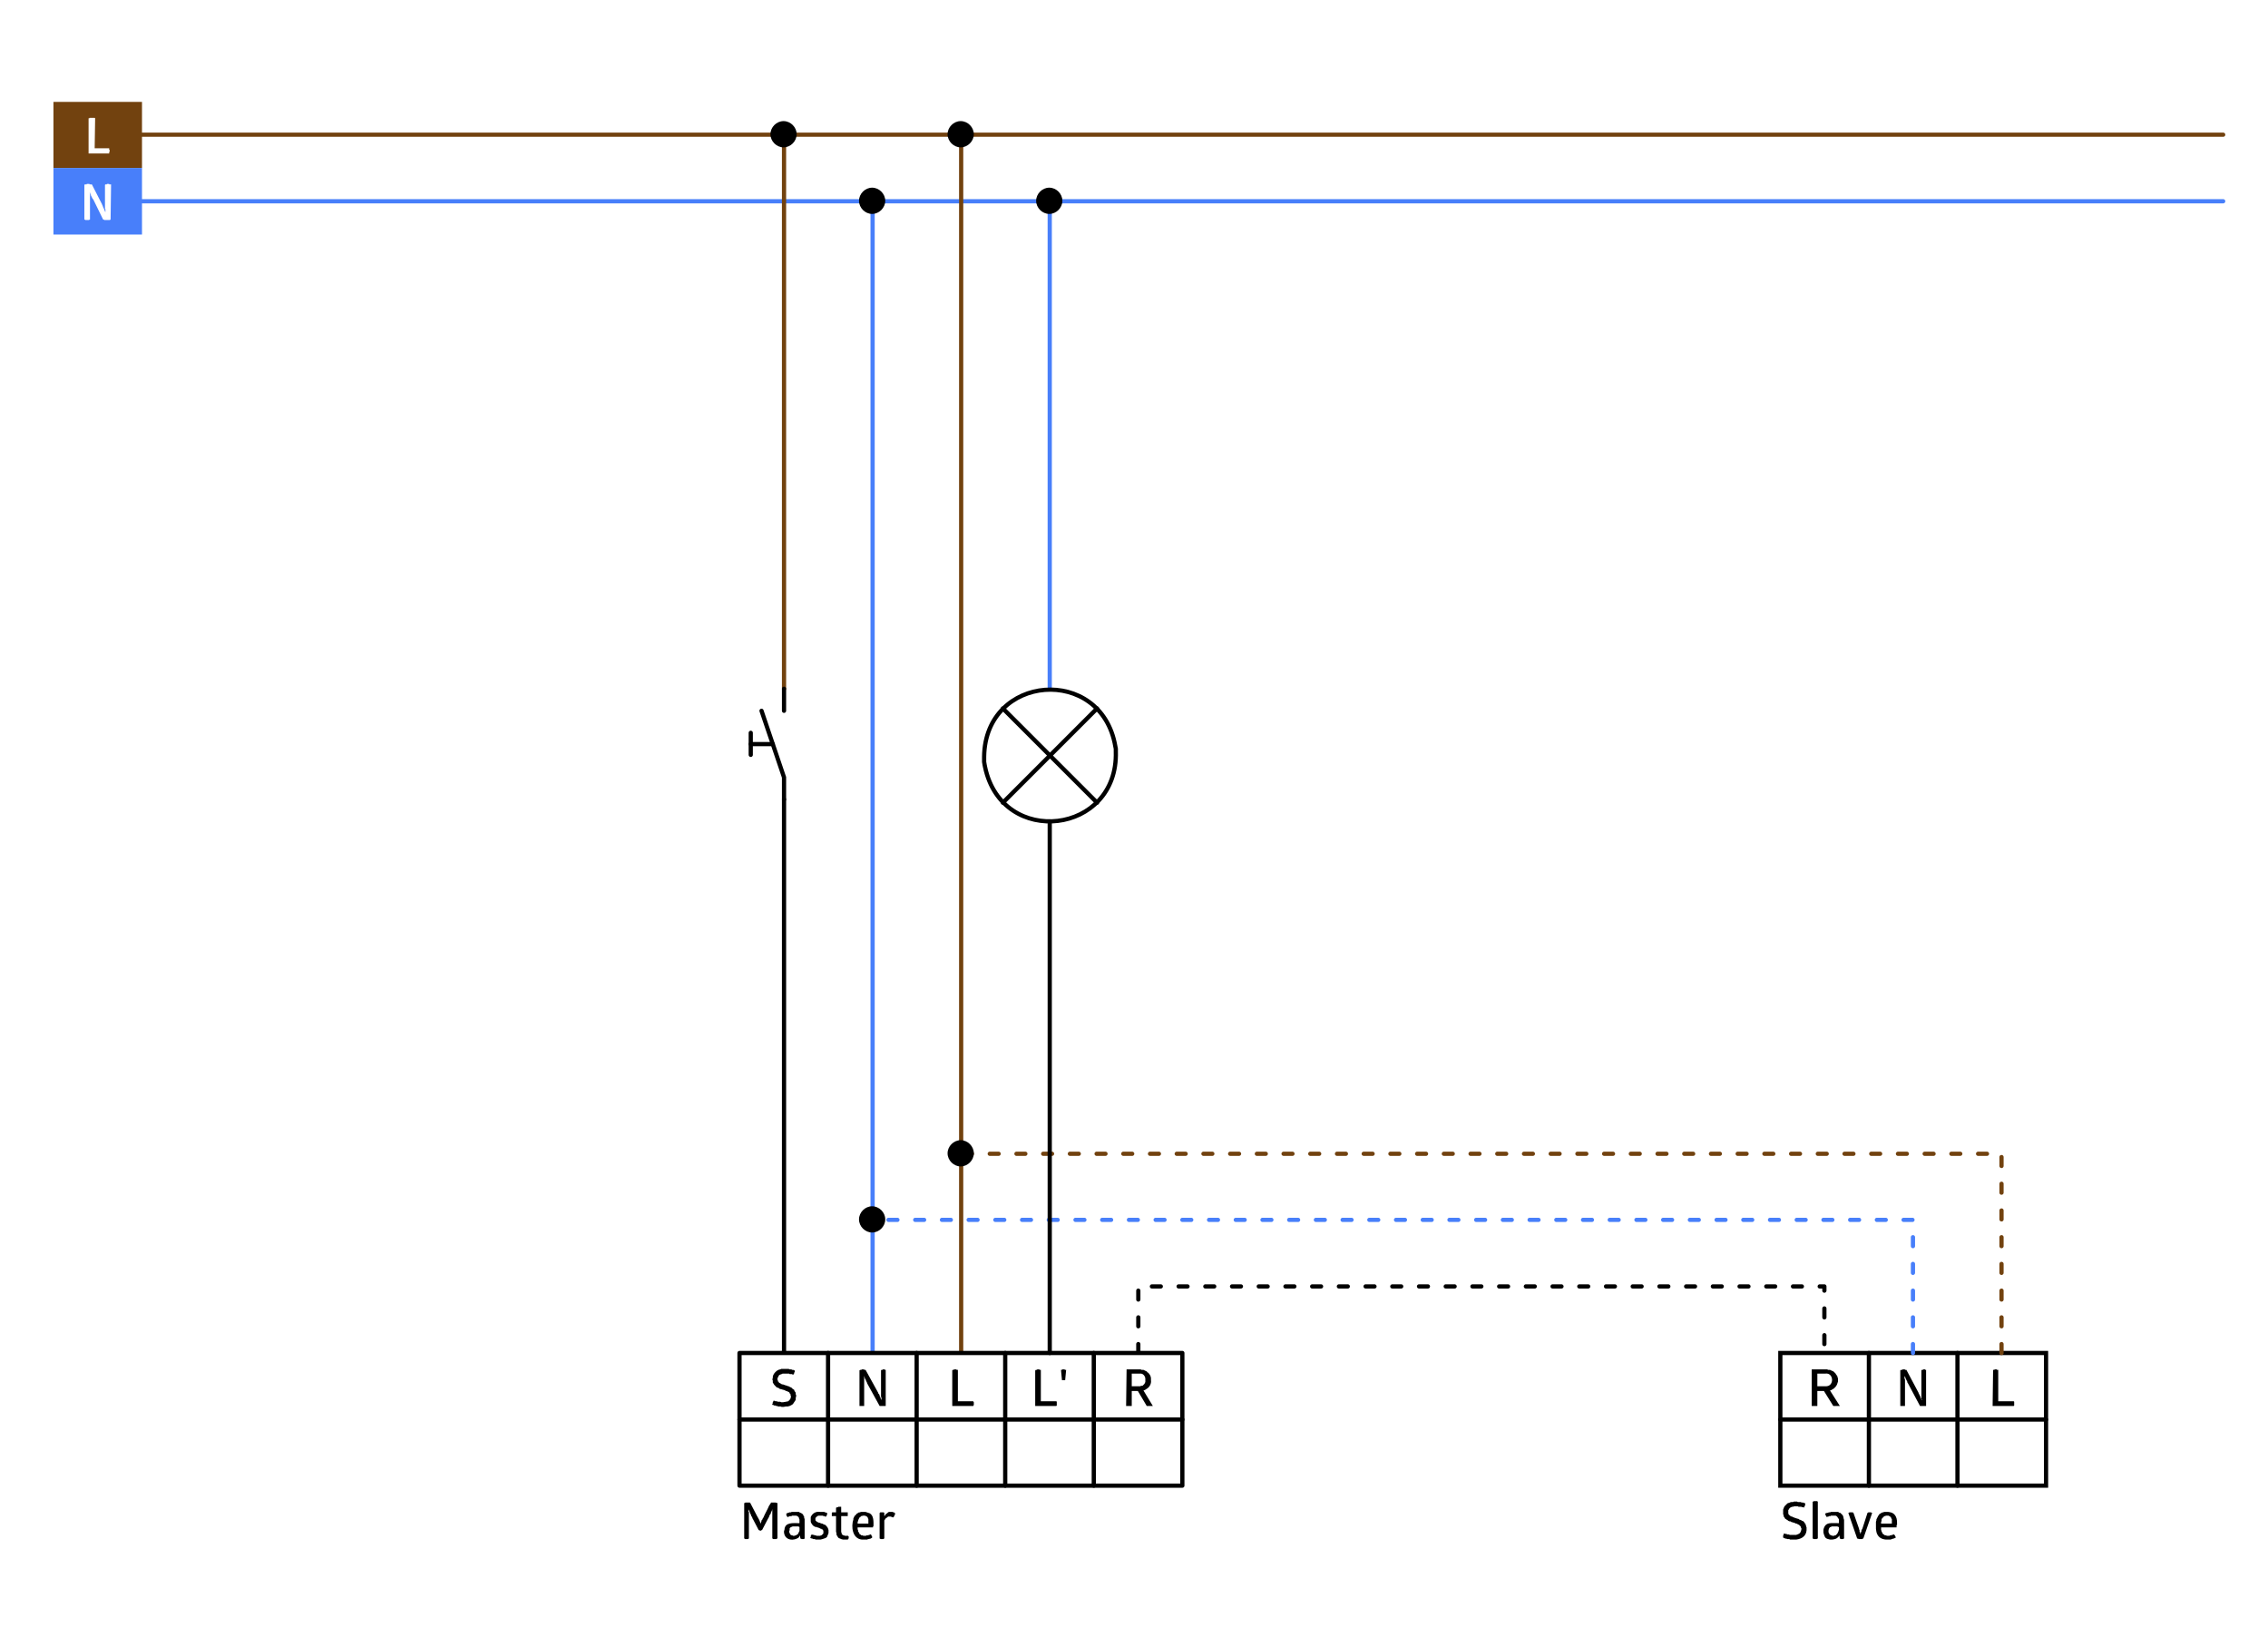 <?xml version="1.0" encoding="utf-8"?>
<!-- Generator: Adobe Illustrator 16.0.3, SVG Export Plug-In . SVG Version: 6.00 Build 0)  -->
<!DOCTYPE svg PUBLIC "-//W3C//DTD SVG 1.1//EN" "http://www.w3.org/Graphics/SVG/1.1/DTD/svg11.dtd">
<svg version="1.1" id="Ebene_1" xmlns="http://www.w3.org/2000/svg" xmlns:xlink="http://www.w3.org/1999/xlink" x="0px" y="0px"
	 width="1026px" height="745px" viewBox="0 0 1026 745" enable-background="new 0 0 1026 745" xml:space="preserve">
<rect fill="#FFFFFF" width="1026" height="745"/>
<g>
	<g>
		<g>
			<g>
				<polyline fill="none" points="13.994,10.887 13.994,31.028 13.994,10.887 				"/>
			</g>
		</g>
	</g>
	<g>
		<g>
			<g>
				<polyline fill="none" points="1005.729,722.144 1025.654,722.144 1005.729,722.144 				"/>
			</g>
		</g>
	</g>
	<g>
		<g>
			<g>
				<rect x="13.994" y="20.852" fill="none" width="1001.696" height="701.292"/>
			</g>
		</g>
	</g>
	
		<polyline fill="none" stroke="#72420F" stroke-width="1.908" stroke-linecap="round" stroke-linejoin="round" stroke-miterlimit="10" points="
		64.238,60.919 1005.729,60.919 64.238,60.919 	"/>
	
		<polyline fill="none" stroke="#487FFA" stroke-width="1.908" stroke-linecap="round" stroke-linejoin="round" stroke-miterlimit="10" points="
		64.238,91.023 1005.729,91.023 64.238,91.023 	"/>
	
		<polyline fill="none" stroke="#487FFA" stroke-width="1.908" stroke-linecap="round" stroke-linejoin="round" stroke-miterlimit="10" points="
		394.745,611.906 394.745,91.023 394.745,611.906 	"/>
	
		<polyline fill="none" stroke="#72420F" stroke-width="1.908" stroke-linecap="round" stroke-linejoin="round" stroke-miterlimit="10" points="
		434.813,611.906 434.813,60.919 434.813,611.906 	"/>
	<path d="M400.47,90.811c0-3.18-2.757-5.935-5.937-5.935c-3.18,0-5.937,2.755-5.937,5.935s2.757,5.937,5.937,5.937
		C397.713,96.748,400.47,93.991,400.47,90.811"/>
	<rect x="24.171" y="46.081" fill="#72420F" width="40.067" height="29.892"/>
	<polyline fill="#FFFFFF" points="40.071,53.499 40.494,53.499 40.494,53.287 42.826,53.287 43.039,53.499 42.826,67.068 
		49.398,67.068 49.398,67.703 49.61,67.916 49.61,68.552 49.398,68.764 49.398,69.399 40.071,69.399 	"/>
	<rect x="24.171" y="75.972" fill="#487FFA" width="40.067" height="30.104"/>
	<path fill="#FFFFFF" d="M42.189,90.176l-0.422-0.424V89.54l-0.212-0.212v-0.212l-0.212-0.212v-0.212l-0.212-0.21v-0.424
		l-0.212-0.212v-0.424l-0.212-0.212v-0.212h-0.212l0.212,0.212c0,1.273,0,2.545,0,3.816v8.267h-0.212l-0.21,0.212h-1.698
		l-0.21-0.212h-0.212v-15.69l0.212-0.212h0.847v-0.21h1.271v0.21h1.061l4.664,9.116v0.212l0.212,0.212v0.212l0.212,0.424v0.212
		l0.212,0.21v0.212l0.212,0.212v0.212l0.212,0.212v0.424l0.21,0.212v0.21l0.212,0.212v-1.271l-0.212-0.212V83.603l0.212-0.212h0.637
		v-0.21h1.06v0.21h0.849l-0.212,15.9h-0.212v0.212H49.61c-0.776,0-1.554,0-2.331,0h-0.212v-0.212h-0.424"/>
	<rect x="805.389" y="611.906" fill="#FFFFFF" width="120.201" height="59.994"/>
	
		<rect x="805.389" y="611.906" fill="none" stroke="#000000" stroke-width="1.908" stroke-linecap="square" stroke-miterlimit="10" width="120.201" height="59.994"/>
	
		<polyline fill="none" stroke="#000000" stroke-width="1.908" stroke-linecap="round" stroke-linejoin="round" stroke-miterlimit="10" points="
		845.456,611.906 845.456,671.9 845.456,611.906 	"/>
	
		<polyline fill="none" stroke="#000000" stroke-width="1.908" stroke-linecap="round" stroke-linejoin="round" stroke-miterlimit="10" points="
		885.521,611.906 885.521,671.9 885.521,611.906 	"/>
	<path d="M822.134,626.958h3.605c4.269,0.283,3.855-6.339,0-5.725h-3.605 M826.164,619.325h0.424l0.425,0.211h0.848l1.271,0.638
		h0.211l1.063,1.062l0.211,0.425l0.214,0.21l0.21,0.425l0.211,0.214v0.424l0.214,0.423v1.482l-0.425,1.273l-0.21,0.424l-0.425,0.635
		l-0.851,0.852l-0.425,0.214l-0.635,0.421l-0.638,0.214l4.452,6.994h-0.214c-0.849,0-1.692,0-2.543,0h-0.214l-4.237-6.784h-2.971
		v6.784h-0.211c-0.707,0-1.414,0-2.118,0h-0.214v-16.535h6.574v-0.004H826.164z"/>
	
		<polyline fill="none" stroke="#000000" stroke-width="1.908" stroke-linecap="round" stroke-linejoin="round" stroke-miterlimit="10" points="
		805.389,642.009 925.59,642.009 805.389,642.009 	"/>
	<path d="M863.05,625.474l-0.211-0.214v-0.424l-0.21-0.211v-0.21l-0.214-0.214v-0.211l-0.211-0.214v-0.21l-0.214-0.217v-0.421
		l-0.21-0.214v-0.21h-0.214v1.062l0.214,0.21v0.639c0,0.493,0,0.986,0,1.481v9.963h-0.214c-0.566,0-1.131,0-1.694,0h-0.214V619.75
		l0.424-0.214h0.425l0.214-0.211h1.062v0.211h0.635l5.514,10.389v0.211l0.211,0.214v0.211l0.21,0.215v0.21l0.216,0.215v0.211
		l0.211,0.214v0.421l0.214,0.214v0.211l0.21,0.214v0.425h0.214v-0.215l-0.214-0.21c0-0.778,0-1.557,0-2.333v-10.6l0.214-0.214h0.421
		l0.214-0.211h0.852v0.211h0.424v16.324h-0.214c-0.776,0-1.555,0-2.332,0h-0.211"/>
	<polyline points="901.633,619.75 901.633,619.536 902.271,619.536 902.271,619.325 903.331,619.325 903.331,619.536 
		903.966,619.536 903.966,633.741 910.964,633.741 911.174,633.952 911.174,635.649 910.964,635.86 901.423,635.86 	"/>
	<path d="M855.842,688.015v-1.063h-0.211v-0.421l-0.424-0.425v-0.216h-0.211l-0.214-0.211h-0.21l-0.215-0.214h-1.271l-0.214,0.214
		h-0.424l-1.062,1.062l-0.211,0.425v0.635l-0.214,0.635v0.641h4.876v-1.062 M850.966,690.768v1.273l0.214,0.211v0.424l0.211,0.214
		v0.211l0.216,0.216v0.211c0.973,1.052,0.081-0.204,1.06,0.849h0.635l0.214,0.21c0.421,0,0.847,0,1.271,0l0.214-0.21h0.635
		l0.211-0.214h0.424l0.216-0.211h0.425v0.211h0.211v0.214l0.214,0.21v0.214l0.21,0.211v0.425l-0.21,0.211h-0.425l-0.214,0.215
		h-0.427l-0.21,0.211h-0.425l-0.21,0.214h-0.639c-4.568,0.354-6.388-1.967-6.148-6.359v-1.697l0.214-0.636v-0.424l0.851-1.698
		l0.21-0.21l0.215-0.425c0.631-0.259,1.146-0.979,1.907-0.849l0.211-0.211h0.849c3.654-0.215,5.245,1.764,5.086,5.301v0.635h-0.21
		v1.06h-7.001v-0.005H850.966z M841.005,691.406v0.425h0.21v0.845l0.214,0.214v0.425l0.211,0.213v0.21l0.21-0.637v-0.211
		l0.216-0.214v-0.635h0.211v-0.424l0.214-0.211l2.332-7.208l0.421-0.214h1.271v0.214h0.427l-4.027,11.659h-0.424v0.211h-1.698
		l-0.21-0.211h-0.425l-4.026-11.659h0.421v-0.214h0.214c0.427,0,0.851,0,1.271,0h0.214v0.214h0.211L841.005,691.406z
		 M831.888,690.558h-0.424l-0.214-0.214h-2.543l-0.425,0.214c-1.197,0.121-1.332,2.511-0.851,2.97l0.215,0.21v0.425h0.426
		l0.21,0.214h0.214l0.425,0.21h0.846l0.215-0.21h0.425l0.846-0.849v-0.211l0.214-0.216v-0.211l0.21-0.214v-0.424l0.214-0.211v-0.635
		L831.888,690.558L831.888,690.558z M825.739,684.409h0.425l0.21-0.211h0.639l0.21-0.214h0.638l0.424-0.211c0.639,0,1.271,0,1.908,0
		h1.271l0.424,0.211l0.211,0.214h0.427l1.059,1.06c0.463,0.727,0.321,1.549,0.639,2.118v8.481h-0.214l-0.211,0.211h-1.063
		l-0.21-0.211h-0.211l-0.216-1.483l-0.211,0.424l-0.638,0.636c-0.601,0.61-1.543,0.738-2.329,0.851h-1.063
		c-1.798-0.437-2.153-0.528-2.754-2.333l-0.216-0.851v-1.27c0.851-3.82,3.688-2.837,6.573-2.971h0.424v-1.694l-0.214-0.425
		l-0.21-0.21l-0.214-0.425l-0.421-0.427l-0.425-0.214h-2.122l-0.21,0.214h-0.641l-0.211,0.211h-0.424l-0.211,0.216h-0.214v-0.216
		h-0.21v-0.211l-0.214-0.214v-0.21l-0.211-0.214v-0.634L825.739,684.409L825.739,684.409z M822.348,695.857h-0.425v0.211h-1.481
		l-0.211-0.211h-0.216v-16.749h0.427v-0.21h0.21c0.425,0,0.85,0,1.271,0h0.211v0.21h0.214V695.857L822.348,695.857z
		 M806.658,683.984v-1.271c0.479-1.091,0.279-1.229,1.271-2.122l0.637-0.635l0.424-0.214h0.425l0.214-0.211l0.635-0.211h0.851
		l0.421-0.214h1.486l0.212,0.214h1.481l0.214,0.211h0.848l0.214,0.211h0.425l0.21,0.214v0.849l-0.21,0.21v0.216l-0.215,0.211v0.21
		l-0.21,0.214l-0.215-0.214h-0.636l-0.211-0.21h-1.271l-0.425-0.211h-1.482l-0.636,0.211h-0.425l-0.85,0.424l-0.425,0.425
		l-0.211,0.425l-0.214,0.21v1.698l0.214,0.21v0.211l0.211,0.214h0.214l0.211,0.21v0.214h0.21l0.425,0.211h0.216
		c0.252,0.268,2.629,1.073,2.967,1.062l0.211,0.214l0.425,0.21h0.214l0.424,0.214l0.211,0.211h0.21l0.427,0.214l0.424,0.423
		l0.215,0.425l0.421,0.424v0.425l0.214,0.214v0.421l0.21,0.425v0.216c0.26,3.192-1.612,4.916-4.66,5.3h-2.758l-0.425-0.214h-0.849
		l-0.426-0.211h-0.422l-0.424-0.214h-0.215l-0.21-0.211h-0.214v-1.061l0.214-0.214v-0.425h0.21v-0.21h0.215l0.424,0.21h0.422
		l0.426,0.214h0.638l0.425,0.211h2.969l1.06-0.425l0.636-0.421l0.424-0.851l0.215-0.849v-0.425l-0.215-0.21v-0.427l-0.21-0.214
		v-0.211h-0.214l-0.211-0.21v-0.214h-0.214l-0.211-0.211h-0.214l-0.21-0.214h-0.211l-0.216-0.21h-0.424l-0.211-0.214h-0.214
		l-0.21-0.211h-0.425l-0.425-0.214h-0.426l-0.211-0.213l-0.424-0.21h-0.425l-0.425-0.214l-0.21-0.211l-0.425-0.214l-0.216-0.21
		l-0.421-0.214l-0.214-0.211l-0.21-0.425l-0.215-0.21l-0.21-0.427v-0.424l-0.214-0.425V683.984L806.658,683.984z"/>
	
		<polyline fill="none" stroke="#72420F" stroke-width="1.908" stroke-linecap="round" stroke-linejoin="round" stroke-miterlimit="10" points="
		354.678,60.919 354.678,311.502 354.678,60.919 	"/>
	
		<polyline fill="none" stroke="#487FFA" stroke-width="1.908" stroke-linecap="round" stroke-linejoin="round" stroke-miterlimit="10" stroke-dasharray="4.028,8.056" points="
		865.382,611.906 865.382,551.699 394.745,551.699 	"/>
	<path d="M400.47,551.484c0-3.18-2.757-5.937-5.937-5.937c-3.18,0-5.937,2.757-5.937,5.937c0,3.182,2.757,5.938,5.937,5.938
		C397.713,557.422,400.47,554.666,400.47,551.484"/>
	
		<polyline fill="none" stroke="#000000" stroke-width="1.908" stroke-linecap="round" stroke-linejoin="round" stroke-miterlimit="10" stroke-dasharray="4.028,8.056" points="
		514.949,611.906 514.949,581.801 825.315,581.801 825.315,611.906 	"/>
	
		<polyline fill="none" stroke="#72420F" stroke-width="1.908" stroke-linecap="round" stroke-linejoin="round" stroke-miterlimit="10" stroke-dasharray="4.028,8.056" points="
		905.449,611.906 905.449,521.807 434.813,521.807 	"/>
	<path d="M440.537,521.593c0-3.178-2.755-5.935-5.938-5.935c-3.18,0-5.935,2.757-5.935,5.935c0,3.184,2.755,5.938,5.935,5.938
		C437.782,527.531,440.537,524.774,440.537,521.593"/>
	
		<polyline fill="none" stroke="#000000" stroke-width="1.908" stroke-linecap="round" stroke-linejoin="round" stroke-miterlimit="10" points="
		354.678,361.535 354.678,611.906 354.678,361.535 	"/>
	<path d="M360.4,60.707c0-3.18-2.755-5.935-5.935-5.935c-3.182,0-5.937,2.755-5.937,5.935s2.755,5.937,5.937,5.937
		C357.646,66.644,360.4,63.887,360.4,60.707"/>
	<path d="M440.537,60.707c0-3.18-2.755-5.935-5.938-5.935c-3.18,0-5.935,2.755-5.935,5.935s2.755,5.937,5.935,5.937
		C437.782,66.644,440.537,63.887,440.537,60.707"/>
	
		<polyline fill="none" stroke="#000000" stroke-width="1.908" stroke-linecap="round" stroke-linejoin="round" stroke-miterlimit="10" points="
		354.678,311.502 354.678,321.467 354.678,311.502 	"/>
	
		<polyline fill="none" stroke="#000000" stroke-width="1.908" stroke-linecap="round" stroke-linejoin="round" stroke-miterlimit="10" points="
		344.5,321.467 354.678,351.571 354.678,361.535 354.678,351.571 	"/>
	
		<polyline fill="none" stroke="#000000" stroke-width="1.908" stroke-linecap="round" stroke-linejoin="round" stroke-miterlimit="10" points="
		349.588,336.518 339.625,336.518 349.588,336.518 	"/>
	
		<polyline fill="none" stroke="#000000" stroke-width="1.908" stroke-linecap="round" stroke-linejoin="round" stroke-miterlimit="10" points="
		339.625,331.431 339.625,341.394 339.625,331.431 	"/>
	<rect x="334.537" y="611.906" fill="#FFFFFF" width="200.338" height="59.994"/>
	
		<rect x="334.537" y="611.906" fill="none" stroke="#000000" stroke-width="1.908" stroke-linecap="round" stroke-linejoin="round" stroke-miterlimit="10" width="200.338" height="59.994"/>
	
		<polyline fill="none" stroke="#000000" stroke-width="1.908" stroke-linecap="round" stroke-linejoin="round" stroke-miterlimit="10" points="
		334.537,642.009 534.875,642.009 334.537,642.009 	"/>
	
		<polyline fill="none" stroke="#000000" stroke-width="1.908" stroke-linecap="round" stroke-linejoin="round" stroke-miterlimit="10" points="
		454.741,611.906 454.741,671.9 454.741,611.906 	"/>
	<path d="M392.2,625.474v-0.214l-0.212-0.424l-0.21-0.211v-0.424l-0.212-0.211v-0.214h-0.212v-0.427l-0.212-0.21v-0.211
		l-0.212-0.214v-0.21h-0.212v0.21h0.212v0.214c0,1.129,0,2.263,0,3.395v9.537h-0.212c-0.566,0-1.13,0-1.696,0h-0.212v-16.11
		l0.424-0.214h0.424l0.212-0.211h1.059v0.211h0.637l5.723,10.389v0.211c0.33,0.29,0.576,0.659,0.637,1.063v0.211l0.212,0.214v0.21
		l0.212,0.211v0.425l0.212,0.214v0.21l0.212,0.216v-0.426c0.081-1.212-0.357-0.153-0.212-2.333v-10.6l0.212-0.214h0.423l0.212-0.211
		h0.849v0.211h0.424v16.324h-0.212c-0.778,0-1.555,0-2.333,0h-0.212"/>
	<polyline points="430.784,619.75 430.996,619.536 431.42,619.536 431.633,619.325 432.692,619.325 432.692,619.536 
		433.329,619.536 433.329,633.741 440.325,633.741 440.325,633.952 440.537,634.166 440.537,635.436 440.325,635.649 
		440.325,635.86 430.784,635.86 	"/>
	<path d="M349.378,623.776l0.21-0.427v-0.421c-0.062-1.473,1.927-3.54,3.394-3.604l0.423-0.21h1.061c0.706,0,1.413,0,2.119,0h0.212
		l0.424,0.21h0.849l0.212,0.211h0.635l0.212,0.214h0.425v0.635l-0.212,0.214v0.425l-0.212,0.212v0.211l-0.212,0.214h-0.424
		l-0.211-0.214h-1.061l-0.212-0.211h-2.967l-0.425,0.211l-0.635,0.214l-0.424,0.21l-0.212,0.214l-0.636,1.271v0.64l0.212,0.425
		v0.421h0.212l0.212,0.214v0.21l0.212,0.214h0.212l0.212,0.212h0.21l0.212,0.215l0.424,0.211h0.424l0.424,0.214h0.21l0.425,0.21
		h0.212l0.424,0.211h0.212l0.423,0.214h0.212l0.424,0.21l0.212,0.214h0.212l0.424,0.211l0.635,0.641l0.424,0.21l0.212,0.211v0.214
		l0.212,0.424l0.212,0.211l0.212,0.424v0.638l0.21,0.424v0.425l-0.21,0.849v0.851l-1.273,1.907l-0.635,0.422l-0.849,0.425
		l-0.847,0.214h-0.849l-1.059,0.21h-0.849l-0.424-0.21h-1.271l-0.212-0.214h-0.635l-0.212-0.211h-0.637l-0.212-0.214h-0.424
		l-0.21-0.21v-0.427h0.21v-0.635l0.212-0.214v-0.211l0.212-0.21v-0.214l0.212,0.214h0.212l0.425,0.21h0.635l0.424,0.211h1.061
		l0.423,0.214h0.849l1.271-0.214l1.06-0.211l0.636-0.635l0.425-0.64l0.212-1.06l-0.212-0.211v-0.638l-0.425-0.427v-0.211
		l-0.424-0.424h-0.212l-0.21-0.211h-0.212l-0.212-0.214h-0.424l-0.212-0.21H355.1l-0.212-0.214h-0.422l-0.212-0.211h-0.424
		l-0.424-0.211h-0.423l-0.424-0.215l-0.212-0.211l-0.424-0.214h-0.212l-0.425-0.211l-0.21-0.214
		c-0.721-0.65-1.018-1.063-1.485-1.908v-0.845L349.378,623.776"/>
	
		<polyline fill="none" stroke="#000000" stroke-width="1.908" stroke-linecap="round" stroke-linejoin="round" stroke-miterlimit="10" points="
		414.674,611.906 414.674,671.9 414.674,611.906 	"/>
	
		<polyline fill="none" stroke="#000000" stroke-width="1.908" stroke-linecap="round" stroke-linejoin="round" stroke-miterlimit="10" points="
		374.604,611.906 374.604,671.9 374.604,611.906 	"/>
	<path d="M479.969,619.536h0.423l0.212-0.211h1.063v0.211h0.635l-0.423,4.454v0.211h-0.212c-0.354,0-0.707,0-1.063,0h-0.212v-0.211
		 M468.308,619.75h0.212v-0.214h0.639v-0.211h1.059v0.211h0.637v14.205h6.996l0.213,0.211v1.697l-0.213,0.211h-9.541L468.308,619.75
		L468.308,619.75z"/>
	
		<polyline fill="none" stroke="#000000" stroke-width="1.908" stroke-linecap="round" stroke-linejoin="round" stroke-miterlimit="10" points="
		494.808,611.906 494.808,671.9 494.808,611.906 	"/>
	<path d="M511.981,626.958h3.814l0.424-0.214h0.636l0.851-0.846l0.424-0.851v-1.481c0-1.149-1.09-2.521-2.332-2.333h-3.814
		 M515.584,619.325h0.424l0.425,0.211h0.851l1.27,0.638h0.214l0.211,0.425l0.427,0.21c0.68,0.682,1.249,1.577,1.271,2.543v0.852
		c0.256,1.659-0.687,3.254-2.122,4.03l-0.635,0.421l-0.635,0.214l4.241,6.994h-0.217c-0.774,0-1.553,0-2.332,0h-0.211l-4.028-6.784
		h-2.753v6.784h-0.216c-0.705,0-1.412,0-2.117,0h-0.213l0.213-16.535L515.584,619.325L515.584,619.325z"/>
	<path d="M400.045,685.682l0.425-0.424l0.212-0.425l0.21-0.21l0.425-0.214l0.424-0.425l0.424-0.211h1.696l0.212,0.211h0.422v0.214
		h0.212l0.212,0.211v0.424l-0.637,1.273l-0.423,0.21l-0.212-0.21h-0.212l-0.424-0.216h-1.271l-0.212,0.216
		c-0.364,0.439-0.937,0.356-1.271,1.27l-0.212,0.214v8.27h-0.212l-0.212,0.211h-1.271l-0.212-0.211h-0.212V684.2h0.212v-0.214h0.212
		c0.424,0,0.847,0,1.271,0h0.212v0.214h0.212V685.682 M392.837,688.015v-1.063l-0.212-0.211v-0.425h-0.212v-0.21l-0.212-0.216
		h-0.212v-0.211h-0.423l-0.212-0.214h-1.061l-0.423,0.214h-0.424l-0.212,0.427l-0.424,0.21l-0.424,0.85l-0.423,1.27v0.641h4.875
		L392.837,688.015L392.837,688.015z M387.961,690.768v0.852l0.212,0.424v0.635l0.422,0.426v0.215l0.212,0.211v0.21l0.212,0.214
		h0.212l0.424,0.425h0.635l0.212,0.21h1.273l0.21-0.21h0.849l0.212-0.214h0.424v-0.211h0.423l0.424,0.425v0.424h0.212v0.637
		l-0.212,0.211h-0.212l-0.212,0.214h-0.423l-0.212,0.211h-0.637l-0.212,0.214h-2.543c-4.287-0.428-4.895-5.887-3.816-9.116v-0.425
		l0.635-1.273l0.424-0.21l0.212-0.425l0.212-0.21l0.424-0.214l0.212-0.211l0.422-0.214h0.425l0.424-0.211h2.12l1.908,0.636
		c1.862,1.052,1.703,3.813,1.696,5.724l-0.212,0.211v0.425h-6.991V690.768L387.961,690.768z M380.541,691.831v1.059l0.212,0.427
		v0.421l0.424,0.425l0.423,0.214h0.212l0.425,0.21h1.483v-0.21v0.424h0.212v1.062h-0.212v0.211l-0.212,0.214
		c-0.494,0-0.989,0-1.484,0h-0.637l-0.847-0.214l-0.424-0.211l-0.635-0.215l-0.424-0.422l-0.212-0.425l-0.424-0.638v-0.635
		l-0.212-0.852v-6.994H376.3V684.2l0.212-0.214h1.696v-2.119h0.212l0.212-0.214h0.425l0.212-0.21h1.271v2.543h2.968v0.214
		c0,0.425,0,0.846,0,1.27v0.214h-2.968L380.541,691.831L380.541,691.831z M366.762,687.376v-1.271
		c0.745-1.716,2.374-2.641,4.239-2.332h1.908l0.212,0.211h0.424l0.212,0.214h0.425v0.846l-0.212,0.214v0.21l-0.212,0.214v0.211
		h-0.636v-0.211h-0.637l-0.21-0.214h-1.908l-0.637,0.214l-0.847,0.852v1.059l0.635,0.635h0.212v0.212h0.424l0.212,0.215h0.422
		L371,688.86h0.424l0.212,0.214h0.424l0.212,0.21h0.21l0.212,0.214h0.425l0.424,0.425h0.212v0.21l0.635,0.635v0.217l0.212,0.21
		v0.425l0.212,0.214v1.483l-0.212,0.635l-0.212,0.425l-0.21,0.635l-0.425,0.425l-0.424,0.211l-1.271,0.426l-0.849,0.214
		c-0.706,0-1.413,0-2.121,0h-0.21l-0.212-0.214h-0.849l-0.212-0.211h-0.425l-0.21-0.215h-0.424v-0.211l0.212-0.211v-0.639
		l0.212-0.21v-0.214h0.21v-0.211h0.212l0.212,0.211h0.636l0.212,0.214h0.635l0.212,0.21H371l0.424-0.21h0.212l0.847-0.849v-1.273
		l-0.21-0.211v-0.21h-0.212v-0.214h-0.424v-0.211h-0.424L371,691.192h-0.212l-0.21-0.21h-0.424l-0.212-0.217h-0.425l-0.212-0.21
		h-0.635l-0.212-0.214c-0.657-0.086-1.792-1.698-1.696-2.329L366.762,687.376L366.762,687.376z M361.674,690.558h-0.212
		l-0.212-0.214c-0.919,0-1.837,0-2.757,0l-0.211,0.214h-0.424l-0.637,0.637v0.849l-0.212,0.425v0.424l0.212,0.427v0.211l0.212,0.21
		l0.212,0.425h0.212l0.212,0.214h0.423l0.212,0.21h0.849l0.212-0.21h0.423l0.424-0.425h0.212l0.212-0.214v-0.21l0.212-0.211v-0.216
		l0.212-0.211v-0.214l0.212-0.21v-1.06v-0.851H361.674z M355.737,684.409h0.424l0.212-0.211h0.422l0.212-0.214h0.849l0.212-0.211
		c0.706,0,1.413,0,2.119,0h1.273l0.212,0.211c0.533,0.229,1.059,0.408,1.484,0.849l0.212,0.211v0.214l0.212,0.424l0.21,0.211v0.641
		l0.212,0.421v8.905h-0.212v0.211h-1.271v-0.211h-0.424l-0.212-1.483l-0.423,0.849c-2.188,1.832-6.381,1.566-6.784-2.121v-0.636
		l0.21-0.635c0.178-3.475,3.867-2.968,6.361-2.971h0.424v-1.694l-0.212-0.425v-0.21l-0.212-0.425l-0.212-0.216l-0.424-0.211
		l-0.212-0.214h-2.119l-0.212,0.214h-0.849l-0.212,0.211h-0.424v0.216h-0.423v-0.216l-0.212-0.211v-0.214h-0.212L355.737,684.409
		L355.737,684.409z M348.741,679.744v-0.211h0.212c0.635,0,1.271,0,1.908,0h0.212v0.211h0.635v16.113h-0.425v0.211H349.8
		l-0.212-0.211h-0.21v-7.208c0-1.98,0-3.958,0-5.937l0.21-0.214h-0.21v0.424l-0.212,0.211v0.214l-0.212,0.21v0.216l-0.212,0.211
		v0.425l-0.212,0.214v0.21l-0.425,0.425v0.21l-0.212,0.425v0.216l-0.21,0.21v0.215l-0.212,0.21l-0.212,0.425l-2.545,4.875h-0.424
		v0.211h-0.635v-0.211h-0.424l-2.544-4.875l-0.21-0.214v-0.211l-0.212-0.425v-0.21l-0.424-0.427v-0.424l-0.212-0.214v-0.211
		l-0.212-0.21v-0.214l-0.212-0.211v-0.425l-0.212-0.215v-0.211l-0.21-0.214v-0.211l-0.212-0.21V682.5v1.059l0.212,0.216v1.482
		c0,0.918,0,1.835,0,2.757v7.845h-0.212l-0.212,0.211h-1.271l-0.212-0.211h-0.212v-16.113h0.424v-0.211h0.423
		c0.566,0,1.132,0,1.696,0l0.212,0.211l2.969,5.724c0.635,1.246,0.996,1.532,1.484,2.97v0.214l0.212,0.425v-0.214l0.21-0.211v-0.426
		l0.212-0.21v-0.426l0.424-0.424v-0.214l0.425-0.636c0.742-1.828,1.801-3.47,2.543-5.301L348.741,679.744z"/>
	
		<polyline fill="none" stroke="#000000" stroke-width="1.908" stroke-linecap="round" stroke-linejoin="round" stroke-miterlimit="10" points="
		474.881,371.498 474.881,611.906 474.881,371.498 	"/>
	
		<polyline fill="none" stroke="#487FFA" stroke-width="1.908" stroke-linecap="round" stroke-linejoin="round" stroke-miterlimit="10" points="
		474.881,91.023 474.881,311.502 474.881,91.023 	"/>
	<path d="M480.604,90.811c0-3.18-2.755-5.935-5.935-5.935c-3.182,0-5.937,2.755-5.937,5.935s2.755,5.937,5.937,5.937
		C477.849,96.748,480.604,93.991,480.604,90.811"/>
	<path fill="#FFFFFF" d="M445.2,344.575l0.212,1.271l0.212,1.062c7.734,36.771,60.296,30.479,59.149-6.996v-1.271l-0.214-1.06
		c-6.323-36.938-58.907-32.847-59.359,4.664V344.575z"/>
	
		<path fill="none" stroke="#000000" stroke-width="1.908" stroke-linecap="round" stroke-linejoin="round" stroke-miterlimit="10" d="
		M445.2,344.575l0.212,1.271l0.212,1.062c7.734,36.771,60.296,30.479,59.149-6.996v-1.271l-0.214-1.06
		c-6.323-36.938-58.907-32.847-59.359,4.664V344.575z"/>
	
		<polyline fill="none" stroke="#000000" stroke-width="1.908" stroke-linecap="round" stroke-linejoin="round" stroke-miterlimit="10" points="
		453.682,320.406 496.292,363.018 453.682,320.406 	"/>
	
		<polyline fill="none" stroke="#000000" stroke-width="1.908" stroke-linecap="round" stroke-linejoin="round" stroke-miterlimit="10" points="
		496.292,320.406 453.682,363.018 496.292,320.406 	"/>
</g>
</svg>
